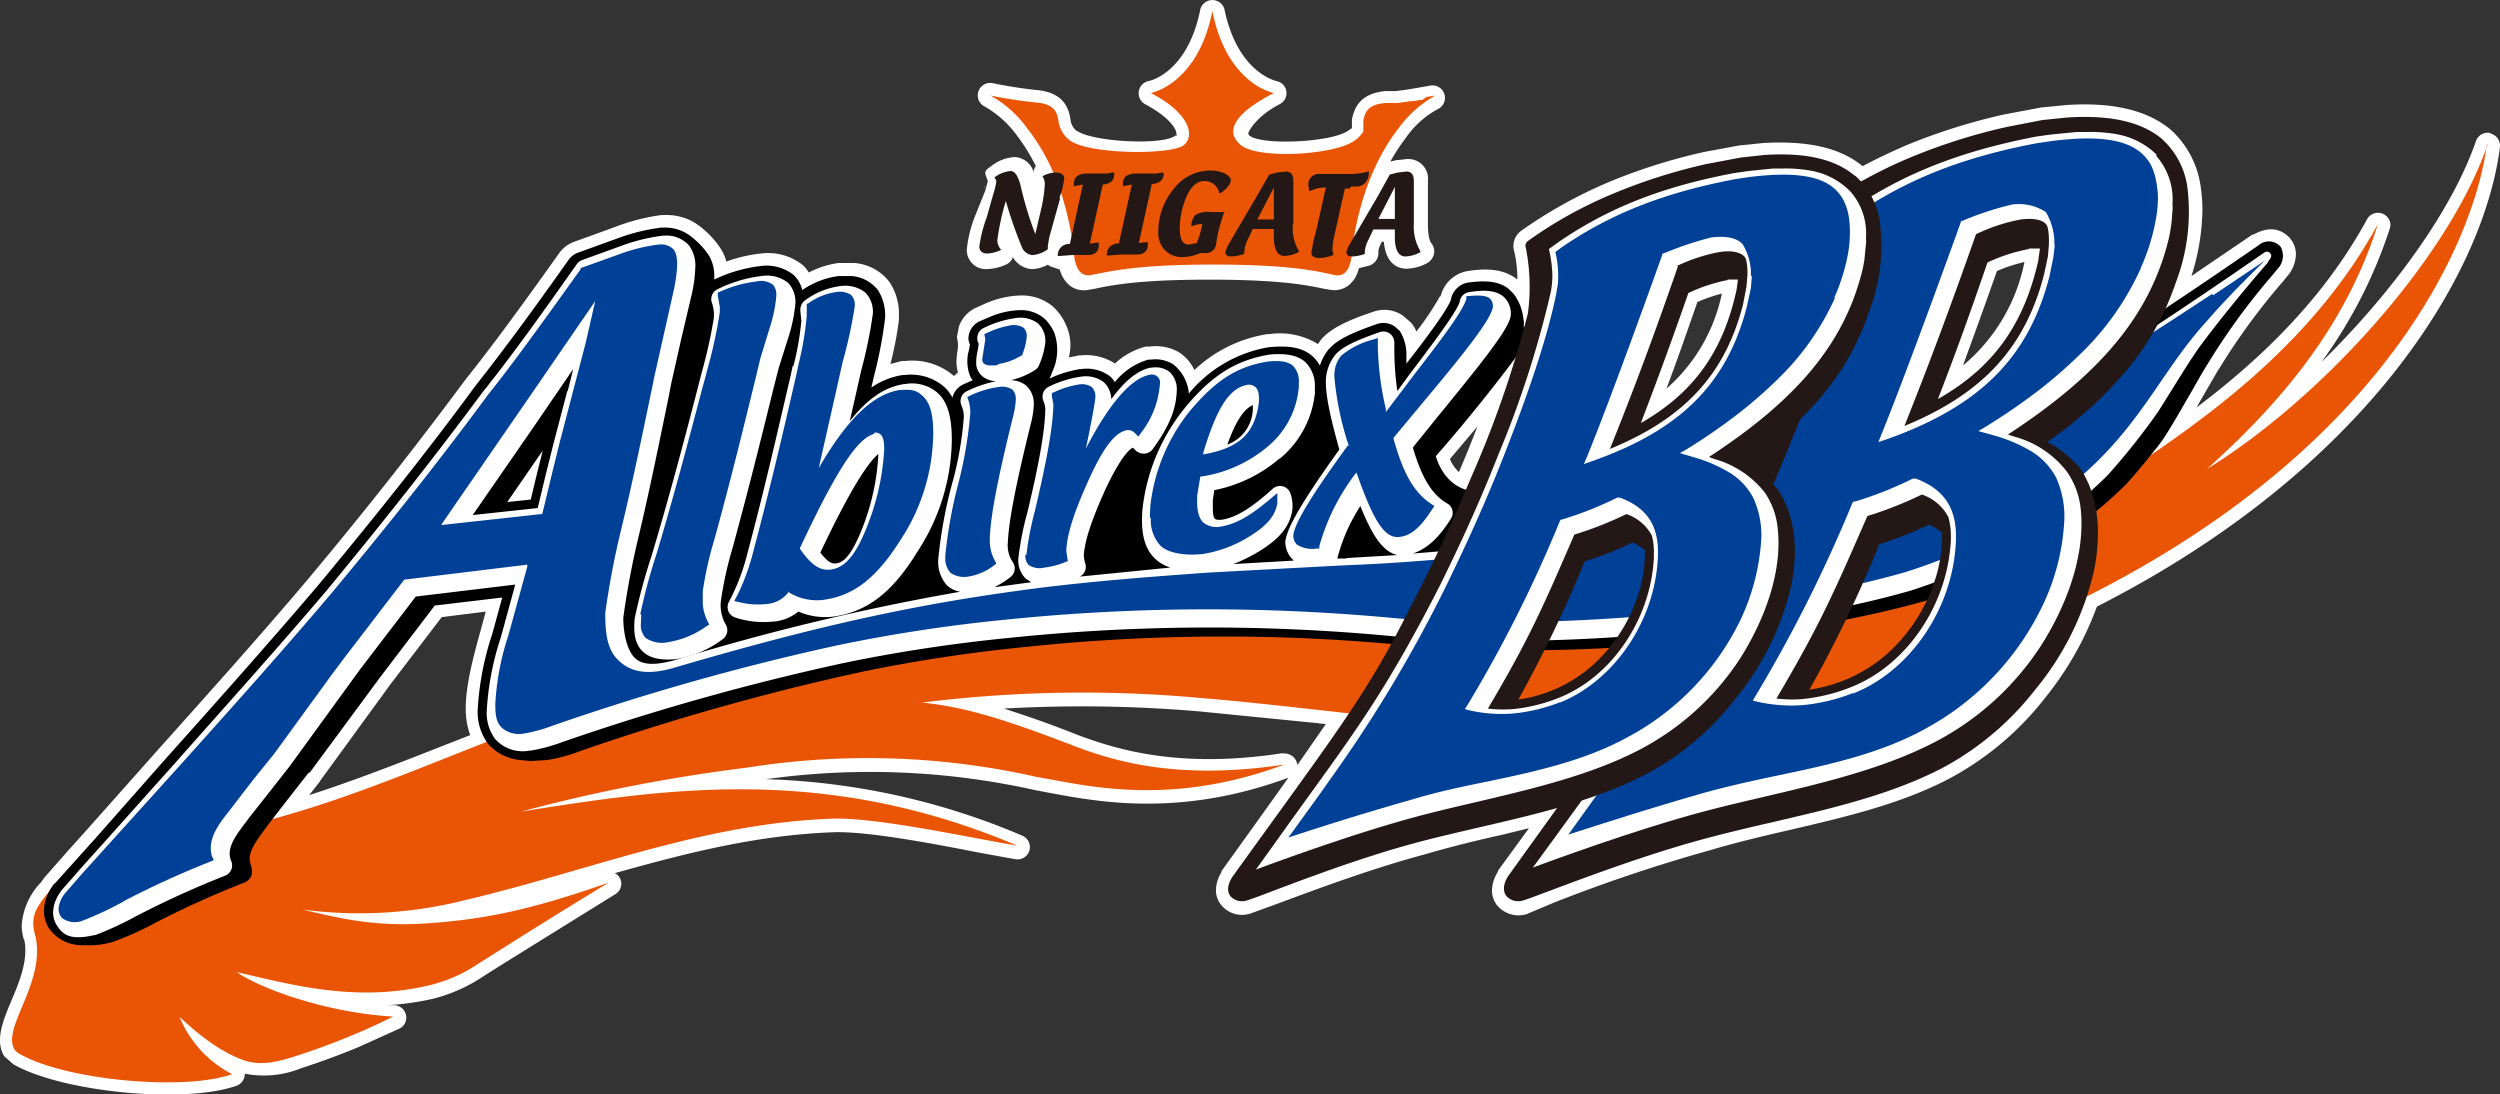<svg xmlns="http://www.w3.org/2000/svg" width="280" height="122.583" viewBox="0 0 280 122.583">
  <rect x="0" y="0" width="280" height="122.583" fill="#333333" stroke="none"/>
  <g id="グループ_27115" data-name="グループ 27115" transform="translate(-9587 -8688.317)">
    <path id="パス_2522" data-name="パス 2522" d="M278.993,23.682a1.4,1.4,0,0,0-1.624.9c-2.632,7.673-9.353,16.97-17.306,24.755a53.262,53.262,0,0,0,7.673-15.01,1.345,1.345,0,0,0,.056-.392,1.4,1.4,0,0,0-2.576-.672c-4.929,9.073-12.041,15.794-19.154,21.17l.168-.28.28-.5,1.848-3.192.392-.616a72.643,72.643,0,0,1,6.945-9.465l.5-.616a3.865,3.865,0,0,0,1.008-2.464,2.8,2.8,0,0,0-.392-1.456l-.28-.392c-.784-.84-2.072-1.512-4.088-.392h-.112L245.5,39.7a25.314,25.314,0,0,0,1.232-7.337,17.7,17.7,0,0,0-.28-3.192,10.473,10.473,0,0,0-3.36-5.937c-2.632-2.128-6.441-3.024-11.593-2.688l-2.856.28-4.144.784a67.151,67.151,0,0,0-10.865,3.416c-1.68.728-3.36,1.512-4.929,2.352h-.056c-2.52-2.072-6.161-2.856-11.089-2.576l-2.744.28-3.92.728a64.072,64.072,0,0,0-10.361,3.248,52.538,52.538,0,0,0-5.433,2.632,50.13,50.13,0,0,0-4.7,2.968,2.093,2.093,0,0,0-.728,2.352,14.508,14.508,0,0,1,.336,3.08c-1.624-1.288-3.7-1.232-5.545-.952a3.752,3.752,0,0,0-3.08,2.968v-.224a31.5,31.5,0,0,1-2.688,4.032,3.864,3.864,0,0,0-.616-1.008l-.84-.728a3.64,3.64,0,0,0-3.3-.5c-3.192,1.064-4.761,1.9-5.825,3.024l-.168.224-.28.392a8.12,8.12,0,0,0-5.377-1.12h-.224a15.29,15.29,0,0,0-8.233,4.032,4.761,4.761,0,0,0-1.68-1.96,5.153,5.153,0,0,0-3.3-.672h-.448a7.953,7.953,0,0,0-3.472,1.9,5.937,5.937,0,0,0-3.92-.9h-.168l-1.064.224a7.447,7.447,0,0,0,.168-1.344,5.377,5.377,0,0,0-.448-2.184,6.161,6.161,0,0,0-1.456-2.128,5.377,5.377,0,0,0-3.64-1.288,10.417,10.417,0,0,0-3.976.9l-1.12.5a3.64,3.64,0,0,0-1.848,2.072l-.224,1.176.112.672v.56a10.305,10.305,0,0,0-.168,1.568,4.816,4.816,0,0,0,.168,1.176l-.448.392a7.15,7.15,0,0,0-5.433-1.68h-.392l-1.288.336a40.1,40.1,0,0,0,.952-4.929q0-.28,0-.56a6.385,6.385,0,0,0-1.064-3.7A5.489,5.489,0,0,0,95.8,38.244H93.949a10.025,10.025,0,0,0-3.3,1.064,4.536,4.536,0,0,0-.616-.784,6.254,6.254,0,0,0-4.761-1.344,16.409,16.409,0,0,0-3.864.9,5.1,5.1,0,0,0-.56-1.344,9.969,9.969,0,0,0-1.96-2.24,6.888,6.888,0,0,0-1.568-1.064,6.273,6.273,0,0,0-2.912-.56h-.28a22.794,22.794,0,0,0-5.209,1.344l-4.48,1.624A3.584,3.584,0,0,0,62.7,37.124c-4.7,6.609-7.729,10.7-10.417,14.058-4.088,5.489-9.3,12.377-17.53,22.234C29.374,79.8,23.437,86.409,17.725,92.794L9.66,101.867l-2.016,2.24-2.464,2.8-.112.112-.392.56A7.742,7.742,0,0,0,2.491,112.4a5.769,5.769,0,0,0,.28,1.736v-.168c.5,2.352-.56,4.817-1.456,6.945s-1.848,4.424-.784,6.161l1.008.9c5.433,3.136,19.21,4.48,25.035,2.408a1.4,1.4,0,0,0,.9-1.232h0v-.112a11.172,11.172,0,0,0,6.329-.616c2.072-.672,4.088-1.4,6.385-2.352l4.593-2.072a1.344,1.344,0,0,0,.784-1.232,1.4,1.4,0,0,0-1.288-1.4h-.784a31.14,31.14,0,0,0,5.1-.728,18.09,18.09,0,0,0,5.713-2.576l2.128-1.344,12.545-7.785a1.4,1.4,0,0,0,.672-1.176,1.344,1.344,0,0,0-.728-1.176c8.177-2.3,16.074-4.312,24.755-4.593,3.864-.056,10.921,1.288,16.074,2.3l4.032.728a1.4,1.4,0,0,0,1.568-.952,1.344,1.344,0,0,0,.056-.392,1.4,1.4,0,0,0-.84-1.288,78.857,78.857,0,0,0-28.731-6.329,84.631,84.631,0,0,1,30.187,1.232l1.792.336c5.433,1.008,14.562,2.688,26.547-1.736l-2.8,3.92-4.7,6.553v.112a3.921,3.921,0,0,0-.616,2.016,2.632,2.632,0,0,0,.56,1.624,3.024,3.024,0,0,0,3.248,1.008l3.08-1.12c3.92-1.456,10.473-3.92,16.578-5.545,2.856-.84,5.825-1.568,8.625-2.184l2.968-.728-3.472,4.761v.112a4.033,4.033,0,0,0-.672,2.072,2.689,2.689,0,0,0,.56,1.68,3.136,3.136,0,0,0,3.3,1.008l3.192-1.344A179.405,179.405,0,0,1,191.624,104c3.024-.9,6.1-1.624,9.073-2.3,5.937-1.4,12.041-2.8,17.474-5.6a33.716,33.716,0,0,0,10.921-9.129,35.9,35.9,0,0,0,5.825-10.249c30.411-15.458,43.349-37.356,45.141-51.47a1.235,1.235,0,0,0,0-.168,1.4,1.4,0,0,0-1.064-1.344h0M226.8,38.132a20.235,20.235,0,0,1-6.889,11.593c1.232-3.36,2.464-6.777,3.808-10.585a17.978,17.978,0,0,1,3.08-1.008h0M165.525,56.558c-.616,1.624-1.288,3.3-2.072,5.1a4.481,4.481,0,0,1-1.008-1.456l3.08-3.64h0m21.114-4.088c1.176-3.08,2.3-6.329,3.528-9.857a17.306,17.306,0,0,1,2.744-.952,19.352,19.352,0,0,1-6.329,10.753h0M35.815,96.378l7.953-10.921L49.536,77.9l4.929-.616-.56,2.072c-1.176,4.144-1.68,6.665-1.68,8.793a8.513,8.513,0,0,0,.5,2.968l-2.576,1.008c-5.265,2.072-10.249,4.032-15.458,5.713l1.232-1.568h-.056m71.912-44.413h0M143.795,93.13c-11.257,1.736-18.258-.224-23.131-2.072-3.248-1.288-5.881-2.184-8.177-2.912a153.628,153.628,0,0,1,22.122.336l12.937,1.288,1.008.112-3.192,4.593a1.442,1.442,0,0,0-1.624-1.288Z" transform="translate(9586.939 8679.532)" fill="#fff"/>
    <path id="パス_2523" data-name="パス 2523" d="M194.3,23.851a13.876,13.876,0,0,0-.9,3.7,2.128,2.128,0,0,0,2.3,2.184,5.321,5.321,0,0,0,2.072-.5,1.344,1.344,0,0,0,.784-.84,2.632,2.632,0,0,0,2.184,1.344,4.032,4.032,0,0,0,1.736-.5l.224.168,1.12.392a3.416,3.416,0,0,0,1.12,1.792,2.632,2.632,0,0,0,2.184.448l.672-.112c1.848-.392,4.873-1.008,12.769-1.008s10.921.616,12.769,1.008l.672.112a2.632,2.632,0,0,0,2.184-.5,3.472,3.472,0,0,0,1.12-1.9l1.12-.28a1.456,1.456,0,0,0,1.064-1.4v-.224a2.521,2.521,0,0,1,.224-.728l.168-.336h.224c.224,2.8,1.96,3.024,2.52,3.024a5.041,5.041,0,0,0,2.3-.616,1.569,1.569,0,0,0,.784-1.008,1.456,1.456,0,0,0-.28-1.232c-.112-.112-.392-.616-.392-2.184V19.874a2.2,2.2,0,0,0-2.184-2.464h-.168l-.952.112h-.168l-.728.168a20.161,20.161,0,0,1,1.68-2.576,10.276,10.276,0,0,1,3.64-3.3,1.395,1.395,0,0,0-.84-2.632l-1.288.224-.952.168-.728.112-.952.112h-1.12c-2.856.28-3.472,1.848-3.752,3.192v1.008h-.112l-.112.112-.168.112c-1.9,1.344-9.689,1.68-11.089.56a.329.329,0,0,1-.112-.28c0-.168.9-1.9,3.528-3.248a1.377,1.377,0,0,0-.392-2.576c-.168-.056-4.368-1.008-5.825-8.065a1.4,1.4,0,0,0-2.688,0c-1.4,7.113-5.657,8.065-5.825,8.065a1.4,1.4,0,0,0-.392,2.576c2.632,1.4,3.472,2.688,3.528,3.248s0,.224-.112.28c-1.344,1.12-9.129.728-10.977-.5h-.056a1.9,1.9,0,0,1-.728-1.4c-.224-1.344-.9-2.912-3.7-3.192a50.461,50.461,0,0,1-5.041-.784,1.395,1.395,0,0,0-.84,2.632,11.468,11.468,0,0,1,3.64,3.3,20.892,20.892,0,0,1,2.072,3.36,1.176,1.176,0,0,0-.224.56v.168a2.347,2.347,0,0,0-2.128-1.736,4.593,4.593,0,0,0-2.632,1.008c-.392.28-.672.448-.672.784a.953.953,0,0,0,.056.28l.224.616-.28,1.064L194.3,23.851h0m9.913,3.08h0m-8.737-6.161a.841.841,0,0,1-.112-.392l.112.392h0m-.168-.616Z" transform="translate(9501.883 8688.718)" fill="#fff"/>
    <path id="パス_2524" data-name="パス 2524" d="M279.722,28.512C275.242,41.393,260.96,57.019,248.3,64.8c8.233-7.393,15.514-15.906,19.154-27.443-8.9,16.354-24.7,25.091-32.372,30.635-11.369,7.393-24.027,11.537-39.316,13.329l-2.856.336a155.25,155.25,0,0,1-23.3.728c-8.625-.336-16.97-.728-25.707-.9A274.252,274.252,0,0,0,94.23,84.686a186.779,186.779,0,0,0-27.891,6.721c-17.306,5.825-31.588,14.058-50.406,15.29a15.232,15.232,0,0,0-8.513,4.48c-2.3,2.688-3.024,3.64-2.3,6.049,1.064,5.265-3.864,10.193-2.352,12.6a1.288,1.288,0,0,0,.5.448c5.209,3.024,18.594,4.2,23.859,2.3a12.545,12.545,0,0,1-5.881-6.385c.5.392,3.528,3.472,7,4.761,2.016.784,4.088.224,6.161-.448s4.2-1.456,6.217-2.3,3.024-1.344,4.536-2.072c-7.561-.448-14.842-3.136-17.53-4.985,5.937,1.344,13.273,3.472,21.674,1.456a16.8,16.8,0,0,0,5.321-2.352c3.92-2.464,7.953-5.041,14.674-9.129-9.073,3.192-14.058,4.088-19.938,4.537s-9.633-.392-14.338-1.512a48.373,48.373,0,0,0,18.2-1.064c14-3.3,26.771-8.681,41.445-9.129,5.265-.056,15.85,2.3,20.386,3.024-21.45-9.073-39.036-6.441-55.558-3.808A186.418,186.418,0,0,1,84.821,98.24,85.99,85.99,0,0,1,117.3,99.3c5.1.84,14.618,3.472,27.667-1.4-11.873,1.792-19.042-.336-23.8-2.184-7.729-2.968-11.985-4.256-16.746-4.761a145.169,145.169,0,0,1,31.307-.5c8.737.728,17.082,1.9,25.819,2.632,21.45,1.68,40.044-.728,60.319-8.289,44.245-17.026,56.286-44.581,57.8-56.4Z" transform="translate(9585.875 8676.047)" fill="#e95504"/>
    <path id="パス_2525" data-name="パス 2525" d="M259.452,47.392l-.168-.224a1.732,1.732,0,0,0-2.352-.112c-16.3,11.2-29.907,20.218-44.525,25.091-12.265,3.7-29.8,6.609-45.869,8.121a13.72,13.72,0,0,0,1.4-1.9.79.79,0,0,0-.224-1.12,10.753,10.753,0,0,0,1.344-2.52c-.336-.9-.336-.056-.784-.224-2.8-.728-3.528-3.808-3.528-3.808,4.032-4.593,7.953-9.633,9.409-11.705l.84-3.08-.392.392a1.625,1.625,0,0,1,0-.392,2.3,2.3,0,0,0-.056-.616,5.712,5.712,0,0,0-1.064-2.744l-.56-.56c-1.232-1.008-2.912-.952-4.593-.728a2.352,2.352,0,0,0-1.9,1.9h0c-.28,1.008-2.912,4.537-4.985,7.169v-.9a5,5,0,0,0-.728-2.744l-.56-.5a2.24,2.24,0,0,0-2.016-.28c-2.912,1.008-4.368,1.736-5.265,2.688l-.112.112a5.712,5.712,0,0,0-1.008,1.848,3.864,3.864,0,0,0-.672-.9c-1.344-1.344-3.3-1.288-4.817-1.176h-.112a14.768,14.768,0,0,0-9.073,5.209,4.663,4.663,0,0,0-1.792-3.3,3.809,3.809,0,0,0-2.464-.5h-.28a7.393,7.393,0,0,0-3.752,2.52,3.136,3.136,0,0,0-.5-.616,4.312,4.312,0,0,0-3.3-.84h-.112a12.6,12.6,0,0,0-3.416,1.064,3.978,3.978,0,0,0,.28-.672h0a5.8,5.8,0,0,0,.28-4.424,4.817,4.817,0,0,0-1.12-1.624,4.032,4.032,0,0,0-2.688-.952,9.241,9.241,0,0,0-3.472.784l-1.064.448a2.24,2.24,0,0,0-1.176,1.288,2.184,2.184,0,0,0-.112.728,2.3,2.3,0,0,0,.168.616l-.112.616a4.524,4.524,0,0,0,.112,2.856c0,.056.28.56.336.5l-1.12.5a2.24,2.24,0,0,0-1.176,1.456,4.873,4.873,0,0,0-.9-1.176,5.7,5.7,0,0,0-4.48-1.344h-.224a8.457,8.457,0,0,0-3.472,1.4l.28-1.232a51.689,51.689,0,0,0,1.232-6.329,5.265,5.265,0,0,0-.784-3.36,4.2,4.2,0,0,0-2.912-1.568H97.874A9.241,9.241,0,0,0,93.785,52.1a3.528,3.528,0,0,0-.952-1.68,4.9,4.9,0,0,0-3.752-1.008,16.13,16.13,0,0,0-5.153,1.512c0-.112,0-.168,0-.28a4.536,4.536,0,0,0-.56-2.352,8.737,8.737,0,0,0-1.68-1.9,5.545,5.545,0,0,0-1.232-.84,4.872,4.872,0,0,0-2.3-.448h-.168a21.507,21.507,0,0,0-4.817,1.176L68.694,47.9a2.24,2.24,0,0,0-1.064.784c-4.7,6.665-7.785,10.753-10.473,14.17-4.032,5.489-9.3,12.321-17.53,22.234-5.433,6.385-11.313,12.993-17.082,19.434l-8.009,9.073-2.016,2.24-2.464,2.744H10c-1.288,1.68-1.512,3.584-.56,5.041a4.5,4.5,0,0,0,3.92,1.848,9.3,9.3,0,0,0,3.3-.392,35.567,35.567,0,0,0,4.7-2.128,105.571,105.571,0,0,1,9.913-4.481,1.4,1.4,0,0,0,.784-.728,1.68,1.68,0,0,0,0-1.12,3.921,3.921,0,0,1-.168-.84c0-1.008.9-2.184,1.624-3.192l.5-.672L36.267,109l2.24-2.856h.112l7.9-10.7,6.1-8.009,7.561-.9-1.12,4.088a32.357,32.357,0,0,0-1.624,8.4,5.937,5.937,0,0,0,1.176,3.92,5.489,5.489,0,0,0,3.584,1.792l1.176.112,1.848-.112a18.482,18.482,0,0,0,3.7-1.008,274.88,274.88,0,0,1,31.42-8.849,176.086,176.086,0,0,1,18.37-2.8,211.423,211.423,0,0,1,42.9-.168c17.138,1.624,42.341-.5,58.3-5.1,9.073-2.912,16.074-7,22.066-12.881q1.512-1.624,3.92-4.7c1.064-1.512,2.016-3.248,2.968-4.873s1.512-2.688,2.184-3.752A74.545,74.545,0,0,1,258.5,50.36l.5-.616a2.087,2.087,0,0,0,.448-2.3h0M64.1,72.538l-.728,3.024-2.632.28,3.976-5.769Z" transform="translate(9583.071 8668.705)"/>
    <path id="パス_2526" data-name="パス 2526" d="M126.954,93.036c-.112,1.176-.168,2.744.84,3.752s2.576,1.008,3.808.9a11.762,11.762,0,0,0,5.209-2.24,1.232,1.232,0,0,0,.336-1.624,4.312,4.312,0,0,1-.5-2.968,41.391,41.391,0,0,1,1.288-5.713c1.792-6.609,3.08-11.761,4.537-17.7l.616-2.408,1.064-3.36a17.585,17.585,0,0,0,.784-3.752,3.08,3.08,0,0,0-.84-2.408,3.852,3.852,0,0,0-2.968-.728,15.122,15.122,0,0,0-4.873,1.456,1.232,1.232,0,0,0-.672,1.512,4.144,4.144,0,0,1,.224,1.736,53.99,53.99,0,0,1-1.344,6.049l-.5,1.96c-1.624,6.273-3.08,11.761-5.1,18.538a67.046,67.046,0,0,0-1.9,7Z" transform="translate(9531.141 8664.449)" fill="#fff"/>
    <path id="パス_2527" data-name="パス 2527" d="M152.863,65.692l-.224,1.064c-1.624,6.945-2.968,12.937-5.041,20.666a23.747,23.747,0,0,1-1.9,4.761,1.232,1.232,0,0,0,.728,1.736,10.249,10.249,0,0,0,4.256.448h.056a4.985,4.985,0,0,0,2.744-1.12,7.673,7.673,0,0,0,3.976.56c3.808-.56,6.609-2.744,9.409-7.337a23.241,23.241,0,0,0,3.808-12.433c0-2.632-.5-4.256-1.512-5.209a4.345,4.345,0,0,0-3.7-1.064h-.112c-2.184.336-4.032,1.568-6.1,4.144l1.288-5.713a50.913,50.913,0,0,0,1.288-6.273h0a3.08,3.08,0,0,0-.84-2.408,3.678,3.678,0,0,0-2.744-.728,8.457,8.457,0,0,0-4.032,1.624,1.344,1.344,0,0,0-.5,1.176l.112,1.12a32.928,32.928,0,0,1-.9,5.1h0m9.521,9.745v.168a26.1,26.1,0,0,1-1.68,7.9c-1.288,3.36-2.184,4.032-2.856,4.2s-1.12-.112-1.96-1.176c1.512-3.192,4.593-9.521,6.553-11.089Z" transform="translate(9522.929 8663.565)" fill="#fff"/>
    <path id="パス_2528" data-name="パス 2528" d="M258.8,49.556c.28-.336.448-.616.168-.9s-.56-.112-.784.056c-16.242,11.2-29.907,20.162-44.637,25.091-13.5,4.032-32.988,7.169-50.574,8.513,1.624-.56,2.912-1.736,4.312-3.976a1.2,1.2,0,0,0-.448-1.624c-1.736-1.008-2.856-2.856-3.864-6.273l2.8-3.472c5.825-7.113,8.009-9.969,8.177-11.369v-.168h0a2.464,2.464,0,0,0-.84-1.9c-.952-.784-2.352-.728-3.808-.5a1.232,1.232,0,0,0-1.064,1.008c-.168,1.008-3.36,5.209-5.657,8.233l-1.344,1.848a32.819,32.819,0,0,1-.336-4.929c0-.168,0-.56,0-.56a1.232,1.232,0,0,0-1.624-1.12c-2.744.952-4.088,1.624-4.873,2.408A4.817,4.817,0,0,0,153.23,63c0,1.792.5,4.032,1.512,7.673-5.041,7-5.881,9.129-6.049,10.249v.112h0a2.744,2.744,0,0,0,.84,1.96l.112.112-6.777.392a18.65,18.65,0,0,0,3.024-1.512c2.24-1.4,3.3-2.744,3.584-4.536a4.368,4.368,0,0,0-.224-1.9,1.232,1.232,0,0,0-1.96-.5c-2.352,2.128-4.032,3.192-5.657,3.472-.5.056-.728,0-.84-.112s-.224-.28-.224-1.344v-.728l.168-1.12a15.962,15.962,0,0,0,7.281-3.528h.056A10.977,10.977,0,0,0,152,64.4v-.616a3.809,3.809,0,0,0-1.008-2.856c-1.064-1.008-2.744-1.008-4.032-.9-3.808.616-6.553,2.352-9.577,6.049a21.786,21.786,0,0,0-4.7,11.369c-.112,1.68-.112,3.976,1.4,5.433a4.425,4.425,0,0,0,1.736,1.008L125.675,84.9a1.219,1.219,0,0,0,.616-1.456,3.529,3.529,0,0,1-.168-.952h0c.112-1.624.84-3.864,2.408-7.337.5-1.064,1.96-4.088,3.08-4.7l.224.224a1.344,1.344,0,0,0,1.008.448,1.232,1.232,0,0,0,.952-.448c1.9-2.576,2.688-4.537,2.744-6.721a2.688,2.688,0,0,0-.784-1.96,2.576,2.576,0,0,0-2.016-.5h-.168c-1.456.336-2.856,1.456-4.368,3.528a2.744,2.744,0,0,0-.84-1.9,3.36,3.36,0,0,0-2.576-.616,12.1,12.1,0,0,0-3.584,1.12,1.232,1.232,0,0,0-.616,1.568,2.52,2.52,0,0,1,.224,1.008c-.056,2.352-.672,5.937-2.016,11.537a33.657,33.657,0,0,0-1.008,5.153,2.856,2.856,0,0,0,.84,2.24l.616.392-4.144.56a10.08,10.08,0,0,0,1.792-1.12,1.232,1.232,0,0,0,.28-1.68,3.36,3.36,0,0,1-.56-2.184c.112-2.576.952-6.721,2.576-13.329a9.913,9.913,0,0,0,.336-2.184,2.744,2.744,0,0,0-.84-2.072,2.8,2.8,0,0,0-1.736-.616,8.793,8.793,0,0,0,2.688-1.12,1.232,1.232,0,0,0,.5-.616,9.017,9.017,0,0,0,.672-2.464,2.688,2.688,0,0,0-.84-2.184,3.36,3.36,0,0,0-2.576-.56,11.593,11.593,0,0,0-3.528,1.12,1.232,1.232,0,0,0-.672,1.12,1.288,1.288,0,0,0,.112.56h.056l-.112.784a5.6,5.6,0,0,0-.168,1.68,2.016,2.016,0,0,0,.672,1.232,2.52,2.52,0,0,0,1.568.56,13.274,13.274,0,0,0-3.3,1.12,1.232,1.232,0,0,0-.616,1.568,3.08,3.08,0,0,1,.28,1.344,39.042,39.042,0,0,1-1.344,7.561,51.2,51.2,0,0,0-1.512,8.289,3.917,3.917,0,0,0,1.008,3.024,2.912,2.912,0,0,0,1.456.672,262.94,262.94,0,0,0-31.812,7.617c-1.624.448-3.416.784-4.48-.056s-1.456-3.024-1.456-4.649a93.526,93.526,0,0,1,1.792-9.409c1.288-5.489,2.184-9.969,3.248-15.122l.336-1.736,1.12-4.985,1.176-4.985a15.457,15.457,0,0,0,.392-2.968,3.752,3.752,0,0,0-.728-2.52,3.4,3.4,0,0,0-2.8-1.064h-.112a20.61,20.61,0,0,0-4.592,1.12l-4.481,1.624a1.232,1.232,0,0,0-.56.448C64.572,56.669,61.548,60.814,58.8,64.23c-4.032,5.433-9.3,12.321-17.53,22.29C35.841,92.905,29.9,99.514,24.191,105.955l-8.065,9.017-2.072,2.3-2.408,2.744c-1.064,1.4-1.232,2.856-.56,3.92s1.456,1.736,4.2,1.12H15.4a38.248,38.248,0,0,0,4.593-2.128,105.513,105.513,0,0,1,9.969-4.537,1.232,1.232,0,0,0,.672-1.624c-.56-1.288.28-2.576,1.512-4.2l.5-.672,2.3-2.912,2.24-2.856,7.9-10.865L51.3,87.136l11.145-1.344L60.82,91.729a31.782,31.782,0,0,0-1.568,8.177A4.873,4.873,0,0,0,60.2,103.1a4.137,4.137,0,0,0,3.864,1.288h.112a18.986,18.986,0,0,0,3.528-.952,273.874,273.874,0,0,1,31.476-8.849,175.865,175.865,0,0,1,18.37-2.8,216.749,216.749,0,0,1,43.013-.224c17.082,1.624,42.229-.5,58.19-5.1,9.017-2.912,16.018-7,21.954-12.825a74.656,74.656,0,0,0,5.713-7.169c1.512-2.352,3.7-6.049,4.985-7.729,3.528-4.7,7.337-9.017,7.337-9.017h0M145.053,65.686v.448a4.345,4.345,0,0,1-2.856,3.976c.952-2.632,1.848-3.976,2.856-4.424h0M68.268,64.118,66.7,70.111l-.84,3.36-.9,3.752-7.281.784,6.777-9.8,4.48-6.553-.616,2.464h0m87.2,18.762h-1.008A19.882,19.882,0,0,1,157.094,77c1.288,3.192,2.464,5.1,4.144,5.489l-5.713.336Z" transform="translate(9582.265 8667.996)" fill="#fff"/>
    <path id="パス_2529" data-name="パス 2529" d="M128.212,93.167l-.056,1.232a2.128,2.128,0,0,0,.56,1.4,3.335,3.335,0,0,0,2.576.448,10.3,10.3,0,0,0,4.256-1.792l.28-.168-.168-.336a4.984,4.984,0,0,1-.56-2.016v-1.4a41.725,41.725,0,0,1,1.344-5.937c1.848-6.721,3.136-12.041,4.649-18.2l.448-1.9,1.064-3.472a16.132,16.132,0,0,0,.728-3.472v-.168a1.568,1.568,0,0,0-.392-1.176,2.289,2.289,0,0,0-1.9-.336h0a13.386,13.386,0,0,0-3.976,1.12l-.28.112v.336l.224,1.288v.56a53.21,53.21,0,0,1-1.4,6.441l-.168.672-.448,1.624c-1.624,6.161-3.024,11.481-5.041,18.258a63.622,63.622,0,0,0-1.848,6.833Z" transform="translate(9530.61 8663.981)" fill="#004097"/>
    <path id="パス_2530" data-name="パス 2530" d="M147.124,92.153l-.224.448.5.112a8.682,8.682,0,0,0,3.024.224,3.416,3.416,0,0,0,2.52-1.288v-.112l.112.112a5.937,5.937,0,0,0,4.032.784c3.3-.5,5.825-2.52,8.457-6.721a22.043,22.043,0,0,0,3.64-11.817c0-2.184-.336-3.472-1.176-4.256s-1.4-.728-2.632-.672c-2.968.5-5.825,3.248-9.017,8.737l1.96-8.681.728-3.248a52.028,52.028,0,0,0,1.344-6.161h0a1.68,1.68,0,0,0-.392-1.288,2.29,2.29,0,0,0-1.68-.336h0a7,7,0,0,0-3.08,1.232l-.224.112v1.288a34.336,34.336,0,0,1-.9,5.377l-.224,1.064c-1.512,6.609-2.968,12.881-5.041,20.666a24.755,24.755,0,0,1-1.736,4.481h0m15.514-18.482a.9.9,0,0,1,.672.224c.28.28.392.728.392,1.68a27.332,27.332,0,0,1-1.792,8.289c-1.232,3.248-2.408,4.761-3.92,5.1s-2.52-.56-3.752-2.3h0c4.088-8.737,6.441-12.321,8.289-12.825Z" transform="translate(9522.339 8663.036)" fill="#004097"/>
    <path id="パス_2531" data-name="パス 2531" d="M198.287,68.969a6.833,6.833,0,0,0,2.576-.952h.112v-.112a7.056,7.056,0,0,0,.5-2.016,1.232,1.232,0,0,0-.392-1.008,2.072,2.072,0,0,0-1.512-.224A9.577,9.577,0,0,0,197,65.5l-.28.112.112.56-.168,1.12-.168,1.064c-.112.952,1.176.784,1.736.728Z" transform="translate(9500.523 8660.12)" fill="#004097"/>
    <path id="パス_2532" data-name="パス 2532" d="M189.714,97.8a2.709,2.709,0,0,0,1.96.392,6.273,6.273,0,0,0,2.856-1.232l.28-.224-.168-.336a4.648,4.648,0,0,1-.56-2.128v-.448c.112-2.632.952-6.889,2.632-13.666a8.624,8.624,0,0,0,.28-1.848,1.456,1.456,0,0,0-.392-1.064,2.184,2.184,0,0,0-1.568-.28h0a10.866,10.866,0,0,0-3.136.952l-.336.168.112.336a4.367,4.367,0,0,1,.224,1.288v.168a46.456,46.456,0,0,1-1.344,7.9,52.2,52.2,0,0,0-1.456,8.065v.28a2.3,2.3,0,0,0,.616,1.68Z" transform="translate(9503.776 8654.699)" fill="#004097"/>
    <path id="パス_2533" data-name="パス 2533" d="M205.1,94.684V94.8a1.456,1.456,0,0,0,.392,1.064,2.224,2.224,0,0,0,1.736.28,9.13,9.13,0,0,0,2.352-.616l.28-.112-.168-1.12v-.168c.112-1.792.84-4.144,2.52-7.841s2.968-5.321,4.313-5.545a1.12,1.12,0,0,1,.9.392l.336.336.28-.392a10.161,10.161,0,0,0,2.128-5.433.917.917,0,0,0-1.232-1.064h-.056c-2.072.5-4.48,3.36-7,8.233.5-2.352,1.008-5.041,1.064-5.713a1.568,1.568,0,0,0-.392-1.176,2.016,2.016,0,0,0-1.512-.28,10.082,10.082,0,0,0-2.688.84l-.28.112v.336l.168.952c-.056,2.576-.728,6.217-2.072,11.929a34.159,34.159,0,0,0-.952,4.929Z" transform="translate(9496.736 8655.744)" fill="#004097"/>
    <path id="パス_2534" data-name="パス 2534" d="M230.112,89.38a4.241,4.241,0,0,0,1.12,3.136c.728.672,2.352,1.12,4.649.9a14.114,14.114,0,0,0,5.433-2.072c1.848-1.176,2.744-2.24,2.968-3.64h0V86.58l-.672.56c-2.3,1.96-3.92,2.912-5.657,3.192a2.352,2.352,0,0,1-1.96-.448c-.56-.56-.784-1.512-.672-3.136l.336-2.016h.112a14.954,14.954,0,0,0,7.5-3.416,9.689,9.689,0,0,0,3.416-6.609v-.448a2.464,2.464,0,0,0-.616-1.9c-.56-.5-1.456-.672-2.912-.5h0c-3.416.56-5.825,2.128-8.681,5.545a20.5,20.5,0,0,0-4.425,10.7L230,89.324h0m5.993-7.057v-.224c1.512-4.985,2.856-7.113,4.817-7.561a1.12,1.12,0,0,1,1.008.224c.336.28.448.84.392,1.736-.448,3.416-2.128,5.041-5.993,5.769Z" transform="translate(9485.78 8656.959)" fill="#004097"/>
    <path id="パス_2535" data-name="パス 2535" d="M264.8,75.5h0c-3.92,5.377-5.937,8.625-6.1,10.025a1.4,1.4,0,0,0,.392,1.064,3.177,3.177,0,0,0,2.24.448h.28v-.28a24.03,24.03,0,0,1,3.977-8.009l.168-.224.112.28c1.792,5.1,3.024,7,4.537,6.945s2.632-1.232,3.864-3.136l.224-.336-.336-.224c-1.96-1.288-3.192-3.472-4.256-7.393h0l2.744-3.3c4.648-5.545,8.177-9.857,8.4-11.369a1.176,1.176,0,0,0-.336-.952c-.392-.336-1.12-.392-2.352-.28h-.28v.28c-.28,1.288-3.024,4.873-5.713,8.345l-3.136,4.144-.168.224v-.336a33.329,33.329,0,0,1-.9-7.057v-.9l-.5.168a9.21,9.21,0,0,0-3.584,1.792,3.416,3.416,0,0,0-.784,2.24v.168a34.047,34.047,0,0,0,1.624,7.729Z" transform="translate(9473.156 8662.714)" fill="#004097"/>
    <path id="パス_2536" data-name="パス 2536" d="M88.7,104.1Z" transform="translate(9547.943 8642.744)" fill="#004097"/>
    <path id="パス_2537" data-name="パス 2537" d="M252.95,54.03c-13.441,8.849-26.547,17.138-39.092,21.338-15.066,4.537-38.308,8.121-56.118,8.961l-2.52.112-14.618.784c-7,.5-11.985.9-17.754,1.568-13.666,1.68-25.091,4.088-42.061,9.073-1.736.5-3.92.9-5.657-.28S73,92.731,73,89.762a93.7,93.7,0,0,1,1.848-9.633c1.344-5.6,2.3-10.361,3.36-15.4l.28-1.4,1.12-4.985,1.12-4.985c.448-2.352.448-3.7-.112-4.368a2.016,2.016,0,0,0-1.624-.5h-.056a19.266,19.266,0,0,0-4.312,1.064l-4.368,1.568v.112c-4.649,6.5-7.729,10.753-10.417,14.114-3.752,5.1-9.185,12.209-17.586,22.29-5.265,6.217-10.921,12.545-16.914,19.21l-8.4,9.3L14.363,119l-1.848,2.128a3.3,3.3,0,0,0-.728,1.568,1.456,1.456,0,0,0,.392,1.232,2.4,2.4,0,0,0,2.3.28,37.073,37.073,0,0,0,4.537-2.128l.168-.112a103.393,103.393,0,0,1,9.577-4.368l.392-.168-.224-.5a3.08,3.08,0,0,1-.112-.84c0-1.512,1.064-2.912,1.96-4.032l.56-.728,2.24-2.912,2.352-2.912,6.441-8.849,1.512-2.016,6.609-8.625,13.778-1.68v.224l-2.128,7.729a29.223,29.223,0,0,0-1.456,7.673c0,1.736.28,2.184.784,2.688a2.971,2.971,0,0,0,2.352.616,17.025,17.025,0,0,0,3.3-.9A275.775,275.775,0,0,1,98.877,93.4a176.244,176.244,0,0,1,18.538-2.856,222.4,222.4,0,0,1,43.293-.28c14.562,1.4,39.764.056,57.742-5.041A57.183,57.183,0,0,0,232.171,78.9c11.985-7.337,14-15.066,20.162-21.786,2.576-3.024,6.553-6.833,6.553-6.833l-5.769,3.864h0M64.881,65.008l7-10.193-.224.952-.672,2.968-.224.952-1.288,4.929-1.568,5.993-.84,3.416-1.12,4.649h-.112l-11.2,1.232.168-.28h0Z" transform="translate(9581.788 8667.219)" fill="#004097"/>
    <path id="パス_2538" data-name="パス 2538" d="M246.489,11.769h-.28l-.616.112h-.28l-.784.112h-.056l-.728.112h-1.4c-1.9.168-2.3.952-2.464,2.016h0V15.3l-.112.168-.112.112-.112.168-.112.112-.168.168-.112.112-.336.224c-2.24,1.568-10.7,2.072-12.657.448s-.448-3.7,3.7-5.825c0,0-5.265-.952-6.889-9.185-1.624,8.233-6.889,9.185-6.889,9.185,4.144,2.128,5.041,4.7,3.7,5.825s-10.417,1.064-12.657-.448a3.248,3.248,0,0,1-1.4-2.3c-.168-1.064-.56-1.848-2.464-2.016a51.244,51.244,0,0,1-5.153-.784,12.5,12.5,0,0,1,4.144,3.7c2.24,2.856,4.368,7.113,5.209,13.778,0,0,0,2.968,1.9,2.632s4.7-1.176,13.666-1.176,11.761.784,13.666,1.176,1.9-2.632,1.9-2.632c.84-6.609,3.08-11.033,5.209-13.778a13,13,0,0,1,4.145-3.7l-1.008.168Z" transform="translate(9499.814 8687.75)" fill="#e95504"/>
    <path id="パス_2539" data-name="パス 2539" d="M204.861,36.88l.336-1.064.224-1.12c0-.336-.168-.728-.952-.728a3.192,3.192,0,0,0-1.456.392h-.056a1.624,1.624,0,0,1,.28.9,16.241,16.241,0,0,1-.448,2.968l-.616,2.632a38.588,38.588,0,0,1-1.624-5.321c-.28-1.176-.672-1.736-1.12-1.736a3.36,3.36,0,0,0-1.848.728h0a.672.672,0,0,1,.224.448,8.29,8.29,0,0,1-.336,1.4l-.728,2.576a15.458,15.458,0,0,0-.84,3.3c0,.336.168.784.9.784a4.088,4.088,0,0,0,1.512-.392h.056a1.624,1.624,0,0,1-.448-1.12,27.164,27.164,0,0,1,.952-4.368,47.947,47.947,0,0,0,1.792,5.153,1.4,1.4,0,0,0,1.176.9,3.248,3.248,0,0,0,1.68-.616.112.112,0,0,0,.056-.112v-.336l.168-.952,1.232-4.424Z" transform="translate(9500.782 8673.672)" fill="#231815"/>
    <path id="パス_2540" data-name="パス 2540" d="M217.924,34.268V34.1h-.112l-.728.112H214.9q-1.512,0-1.512,1.176v.224h.112l.9-.168-1.456,6.665a1.232,1.232,0,0,0-1.344,1.344h.112l1.512-.112h1.736c.784,0,1.232-.392,1.232-1.12v-.28h-.112l-.9.112,1.456-6.609c.84-.056,1.288-.448,1.288-1.232Z" transform="translate(9493.88 8673.539)" fill="#231815"/>
    <path id="パス_2541" data-name="パス 2541" d="M227.724,34.268V34.1h-.112l-.728.112H224.7q-1.512,0-1.512,1.176v.224h.112l.9-.168-1.456,6.609A1.232,1.232,0,0,0,221.4,43.4h.112l1.512-.112h1.736c.784,0,1.232-.392,1.232-1.12v-.28h-.112l-.9.112,1.456-6.609c.84-.056,1.344-.448,1.344-1.232Z" transform="translate(9489.568 8673.539)" fill="#231815"/>
    <path id="パス_2542" data-name="パス 2542" d="M239.034,38.349h-1.512a2.658,2.658,0,0,0-1.68.336,1.9,1.9,0,0,0-.448,1.12v.112h.112a3.08,3.08,0,0,1,1.12-.224,12.153,12.153,0,0,1-.616,2.128l-.9.168c-.672,0-1.008-.56-1.008-1.792a8.9,8.9,0,0,1,.784-3.64c.5-1.12,1.176-1.68,1.96-1.68a1.68,1.68,0,0,1,1.68,1.344h.168c.784-.56,1.12-1.064,1.12-1.456s-.784-1.064-2.3-1.064a5.153,5.153,0,0,0-4.144,2.128,7.449,7.449,0,0,0-1.68,4.761,2.8,2.8,0,0,0,.728,2.016,2.632,2.632,0,0,0,2.016.784,4.928,4.928,0,0,0,1.96-.448h.5a1.138,1.138,0,0,0,1.288-1.12,18.035,18.035,0,0,1,.9-3.472.112.112,0,0,0,0-.112Z" transform="translate(9485.035 8673.716)" fill="#231815"/>
    <path id="パス_2543" data-name="パス 2543" d="M252.717,39.725V34.964c0-.9-.448-1.064-.84-1.064l-.952.112-.9.224-1.456,2.52L245.324,42.3l-.224.616c0,.224.112.5.672.5a5.1,5.1,0,0,0,1.4-.28.112.112,0,0,0,.056-.112V42.8a3.473,3.473,0,0,1,.392-1.288l.56-1.176h2.352v1.12c.056,1.232.448,1.9,1.176,1.9a3.7,3.7,0,0,0,1.624-.448h.056a5.156,5.156,0,0,1-.728-3.08h0m-2.128-.56h-1.848l1.848-3.584Z" transform="translate(9479.138 8673.628)" fill="#231815"/>
    <path id="パス_2544" data-name="パス 2544" d="M266.455,35.58h.672a1.232,1.232,0,0,0,.952-.448,1.512,1.512,0,0,0,.392-1.008V33.9h-.112a7.393,7.393,0,0,1-1.96.28h-3.36a1.176,1.176,0,0,0-1.344,1.288l.112.616h.112a3.472,3.472,0,0,1,1.624-.392h.112l-1.064,4.761-.336,1.288-.224,1.232c0,.28.168.616.9.616a4.593,4.593,0,0,0,1.568-.336v-.112h0l-.112-.448a8.232,8.232,0,0,1,.224-1.624l1.176-5.265h.56Z" transform="translate(9471.84 8673.628)" fill="#231815"/>
    <path id="パス_2545" data-name="パス 2545" d="M277.589,42.8a5.279,5.279,0,0,1-.728-3.08V34.964c0-.9-.448-1.064-.84-1.064l-.952.112-.9.224-1.4,2.52L269.524,42.3l-.224.616c0,.224.112.5.672.5a5.1,5.1,0,0,0,1.4-.28v-.28a3.416,3.416,0,0,1,.392-1.288l.56-1.176h2.408v1.12c.056,1.232.448,1.9,1.176,1.9a3.7,3.7,0,0,0,1.624-.448h.056m-2.856-3.752h-1.848l1.848-3.584Z" transform="translate(9468.491 8673.628)" fill="#231815"/>
    <path id="パス_2546" data-name="パス 2546" d="M374.453,25.4c-2.856-2.352-7.057-2.576-10.585-2.352l-2.744.28-4.033.784a65.642,65.642,0,0,0-10.641,3.36,53.373,53.373,0,0,0-5.545,2.688,50.9,50.9,0,0,0-4.816,3.024.728.728,0,0,0-.28.784,23.323,23.323,0,0,1,.224,7.729,118.812,118.812,0,0,1-6.217,18.2,31.76,31.76,0,0,0-2.856,1.9s1.736.672,1.624,1.008c-2.072,4.817-4.144,9.185-6.609,13.89-4.929,9.913-9.185,15.234-20.722,31.363-.672,1.12-.448,1.792-.168,2.184a1.792,1.792,0,0,0,1.848.5c1.456-.392,11.593-4.593,20.666-7s18.37-3.752,26.211-7.785a32.6,32.6,0,0,0,10.473-8.793,32.113,32.113,0,0,0,6.609-13.329,21.106,21.106,0,0,0,.448-4.088,14.785,14.785,0,0,0-.5-4.088,11.26,11.26,0,0,0-1.512-3.36,13.008,13.008,0,0,0-3.64-2.912l1.288-.952,1.288-.952,2.352-2.016a47.428,47.428,0,0,0,3.92-4.088,30.188,30.188,0,0,0,5.489-9.745A22.243,22.243,0,0,0,377.31,30.5a9.017,9.017,0,0,0-2.912-5.153h-.056M359.612,37.72h1.232c-.056.5-.168,1.008-.168,1.288-1.624,7.225-5.041,12.041-11.257,15.57,1.848-4.761,3.64-9.689,5.545-15.29a19.1,19.1,0,0,1,4.648-1.512h0m-16.858,33.1a42.735,42.735,0,0,0,5.657-2.24,6.048,6.048,0,0,1,1.456.9,15.959,15.959,0,0,1-.56,4.593,19.042,19.042,0,0,1-5.545,8.961,16.746,16.746,0,0,1-8.737,4.032,137.388,137.388,0,0,0,7.785-16.186Z" transform="translate(9454.628 8678.432)" fill="#231815"/>
    <path id="パス_2547" data-name="パス 2547" d="M376.5,28.57a8.513,8.513,0,0,0-4.648-2.352,16.354,16.354,0,0,0-3.248-.224h-1.12l-2.856.28L363,26.5c-8.457,1.624-14.9,4.144-20.778,8.177l-1.064.728A14.56,14.56,0,0,1,341.6,38.6a11.7,11.7,0,0,1-.224,1.792A107.309,107.309,0,0,1,336.059,57.3l1.064.28-3.472,8.9-1.064-.5c-1.344,3.08-2.744,6.049-4.312,9.185C321.666,88.161,317.913,92.809,310.52,103l-1.792,2.464-2.128,2.912s10.417-3.92,18.706-6.161,18.09-3.752,25.875-7.673a31.475,31.475,0,0,0,12.265-10.921c2.856-4.424,5.153-10.305,4.481-15.682a8.849,8.849,0,0,0-1.568-3.976,11.078,11.078,0,0,0-5.881-3.864l-.672-.224C370.111,53.157,375.6,46.6,377.728,38.315a14.345,14.345,0,0,0,.336-1.736c.112-.616.112-1.232.168-1.736a2.907,2.907,0,0,0,0-.728,7.389,7.389,0,0,0-1.848-5.489h0m-20.218,8.849a19.94,19.94,0,0,1,5.041-1.68c2.072-.28,2.688.336,2.856.5l.168.28a6.447,6.447,0,0,1,.168,1.456v.5l-.112,1.4-.448,2.072c-2.128,8.177-6.889,13.329-15.626,16.914,2.688-6.721,5.153-13.329,8.009-21.45h0M336.843,89.5a15.011,15.011,0,0,1-2.968-.056c4.984-8.4,6.665-12.377,10.193-20.442a41.951,41.951,0,0,0,6.1-2.408,5.264,5.264,0,0,1,2.968,2.52,7.675,7.675,0,0,1,.28,2.072q0,.252,0,.5c-.336,7.225-4.929,14-11.145,16.466a19.658,19.658,0,0,1-5.433,1.344Z" transform="translate(9452.081 8677.109)" fill="#fff"/>
    <path id="パス_2548" data-name="パス 2548" d="M377.827,41.744a23.191,23.191,0,0,0,1.68-5.433,13.838,13.838,0,0,0,.224-2.3v-.168a10.258,10.258,0,0,0-.224-1.9,6.272,6.272,0,0,0-.56-1.68,4.874,4.874,0,0,0-.84-1.12c-1.736-1.736-4.985-2.24-10.249-1.568l-1.568.224c-8.4,1.568-14.73,4.088-20.5,8.065l-.728.5a12.155,12.155,0,0,1,.28,3.752c-.056.336-.112.728-.168,1.064a117.866,117.866,0,0,1-6.217,19.266c-2.184,5.545-4.368,10.305-6.945,15.57a159.959,159.959,0,0,1-12.1,20.5L317.4,100.1l-3.7,5.153c2.128-.672,7.9-2.576,14.506-4.48,2.912-.84,5.937-1.512,8.9-2.128,5.6-1.176,11.369-2.408,16.41-5.153a30.859,30.859,0,0,0,13.217-13.722,24.958,24.958,0,0,0,2.52-9.913,10.7,10.7,0,0,0-.9-4.537,7.56,7.56,0,0,0-2.856-3.024,17.25,17.25,0,0,0-4.088-1.736l-1.792-.5.672-.392a71.4,71.4,0,0,0,6.273-4.312,54.381,54.381,0,0,0,4.816-4.256,30.579,30.579,0,0,0,3.7-4.424,31.082,31.082,0,0,0,2.744-4.873h0m-32.26,47.605a20.33,20.33,0,0,1-5.6,1.344,17.25,17.25,0,0,1-5.153-.392l-.448-.112.224-.392a160.919,160.919,0,0,0,10.921-21.73l.112-.168h.168a41.95,41.95,0,0,0,6.5-2.576h.336c3.248,1.232,4.648,3.416,4.48,7.057-.336,7.5-5.1,14.506-11.537,17.026h0m22.627-50.35-.168,1.456-.448,2.184c-2.352,9.129-7.841,14.562-18.314,18.258l-.84.28.336-.84c3.024-7.449,8.849-23.635,8.9-23.8v-.112h.112a35.355,35.355,0,0,1,5.6-1.848,5.5,5.5,0,0,1,3.808.84,6.8,6.8,0,0,1,.952,3.752Z" transform="translate(9448.957 8676.536)" fill="#004097"/>
    <path id="パス_2549" data-name="パス 2549" d="M315.742,32.786c-2.744-2.24-6.721-2.464-10.081-2.24l-2.576.28-3.864.728a62.558,62.558,0,0,0-10.137,3.192,50.689,50.689,0,0,0-5.265,2.52,48.452,48.452,0,0,0-4.593,2.912.672.672,0,0,0-.224.784,22.512,22.512,0,0,1,.224,7.337,117.978,117.978,0,0,1-6.385,18.426c-2.24,5.321-4.368,9.913-7,14.9-4.7,9.465-8.737,14.506-19.77,29.851-.616,1.064-.448,1.68-.168,2.072a1.736,1.736,0,0,0,1.792.5c1.344-.336,11.033-4.424,19.714-6.665s17.474-3.584,24.979-7.449a31.029,31.029,0,0,0,9.969-8.345,31.044,31.044,0,0,0,6.329-12.657,20.222,20.222,0,0,0,.448-3.864,14.225,14.225,0,0,0-.5-3.92,10.756,10.756,0,0,0-1.456-3.192,11.7,11.7,0,0,0-3.472-2.744l1.232-.9,1.176-.952,2.24-1.9A44.933,44.933,0,0,0,312.1,57.6a28.732,28.732,0,0,0,5.265-9.3A20.752,20.752,0,0,0,318.6,37.715a8.569,8.569,0,0,0-2.744-4.873H315.8M301.572,44.492h1.176c-.056.5-.112.952-.168,1.232-1.512,6.889-4.817,11.481-10.7,14.842,1.736-4.537,3.472-9.241,5.321-14.562a18.2,18.2,0,0,1,4.425-1.456h0M285.554,76.079a40.719,40.719,0,0,0,5.377-2.128,5.771,5.771,0,0,1,1.4.84,15.177,15.177,0,0,1-.56,4.368,18.146,18.146,0,0,1-5.265,8.513,15.962,15.962,0,0,1-8.345,3.864,142.606,142.606,0,0,0,7.393-15.4Z" transform="translate(9478.896 8675.133)" fill="#231815"/>
    <path id="パス_2550" data-name="パス 2550" d="M317.679,35.76a8.121,8.121,0,0,0-4.425-2.24,15.681,15.681,0,0,0-3.08-.224H309.11l-2.744.28L304.8,33.8c-8.065,1.512-14.17,3.92-19.77,7.785l-1.008.728a14,14,0,0,1,.392,3.08,11.147,11.147,0,0,1-.168,1.68,112.7,112.7,0,0,1-5.881,18.258c-2.072,5.265-4.145,9.8-6.609,14.786-6.329,12.377-9.857,16.8-16.858,26.547l-1.68,2.352-2.016,2.8s9.913-3.752,17.81-5.881,17.25-3.584,24.643-7.281a30.018,30.018,0,0,0,11.705-10.361c2.688-4.2,4.929-9.8,4.257-14.954a8.4,8.4,0,0,0-1.456-3.808,10.928,10.928,0,0,0-5.6-3.7l-.616-.224c9.8-6.385,15.01-12.6,17.082-20.5a14.184,14.184,0,0,0,.336-1.624q.084-.924.168-1.68a2.9,2.9,0,0,0,0-.728,7.071,7.071,0,0,0-1.792-5.265h0m-19.378,8.4a19.043,19.043,0,0,1,4.817-1.568c1.96-.28,2.52.336,2.744.5l.168.28a6.1,6.1,0,0,1,.168,1.344v.448l-.112,1.344-.392,2.016c-2.016,7.785-6.553,12.713-14.9,16.13,2.576-6.385,4.929-12.657,7.617-20.442h0M279.987,93.839a14.45,14.45,0,0,1-2.8-.056c4.76-8.009,6.329-11.761,9.689-19.49A39.93,39.93,0,0,0,292.7,72a5.041,5.041,0,0,1,2.856,2.408,7.282,7.282,0,0,1,.224,1.96q0,.252,0,.5c-.336,6.889-4.7,13.329-10.585,15.682a18.818,18.818,0,0,1-5.153,1.288Z" transform="translate(9476.454 8673.896)" fill="#fff"/>
    <path id="パス_2551" data-name="パス 2551" d="M318.859,48.29a22.067,22.067,0,0,0,1.568-5.153,13.208,13.208,0,0,0,.168-2.184v-.112a9.912,9.912,0,0,0-.168-1.848,5.994,5.994,0,0,0-.56-1.624,4.592,4.592,0,0,0-.784-1.064c-1.624-1.68-4.761-2.128-9.745-1.512l-1.512.224c-8.009,1.512-14,3.864-19.546,7.673l-.672.5a11.592,11.592,0,0,1,.28,3.584l-.168,1.008c-.9,4.537-2.856,10.529-5.937,18.37-2.072,5.265-4.144,9.8-6.609,14.842a152.386,152.386,0,0,1-11.537,19.49l-2.408,3.416-3.528,4.873c2.016-.672,7.5-2.464,13.834-4.256,2.744-.84,5.657-1.456,8.457-2.016,5.321-1.12,10.809-2.3,15.626-4.929a29.4,29.4,0,0,0,12.657-13.049,24.472,24.472,0,0,0,2.408-9.465,10.193,10.193,0,0,0-.9-4.312,7.225,7.225,0,0,0-2.688-2.856,16.409,16.409,0,0,0-3.864-1.68l-1.68-.5.616-.336a68.161,68.161,0,0,0,5.937-4.088,51.57,51.57,0,0,0,4.648-4.088,29.013,29.013,0,0,0,3.528-4.2,29.46,29.46,0,0,0,2.632-4.648h0M288.167,93.6a19.321,19.321,0,0,1-5.377,1.288,16.409,16.409,0,0,1-4.929-.392l-.392-.112.224-.336a149.4,149.4,0,0,0,10.417-20.722l.112-.168h.112a39.822,39.822,0,0,0,6.217-2.464h.28c3.136,1.176,4.425,3.248,4.257,6.721-.336,7.113-4.873,13.778-10.977,16.242h0m21.506-47.829-.112,1.4-.448,2.072c-2.24,8.681-7.5,13.89-17.474,17.362l-.784.28.336-.784c2.912-7.113,8.4-22.514,8.457-22.683v-.112h.112a37.246,37.246,0,0,1,5.321-1.792c2.52-.336,3.36.5,3.584.784a6.52,6.52,0,0,1,.9,3.584Z" transform="translate(9473.594 8673.351)" fill="#004097"/>
  </g>
</svg>
